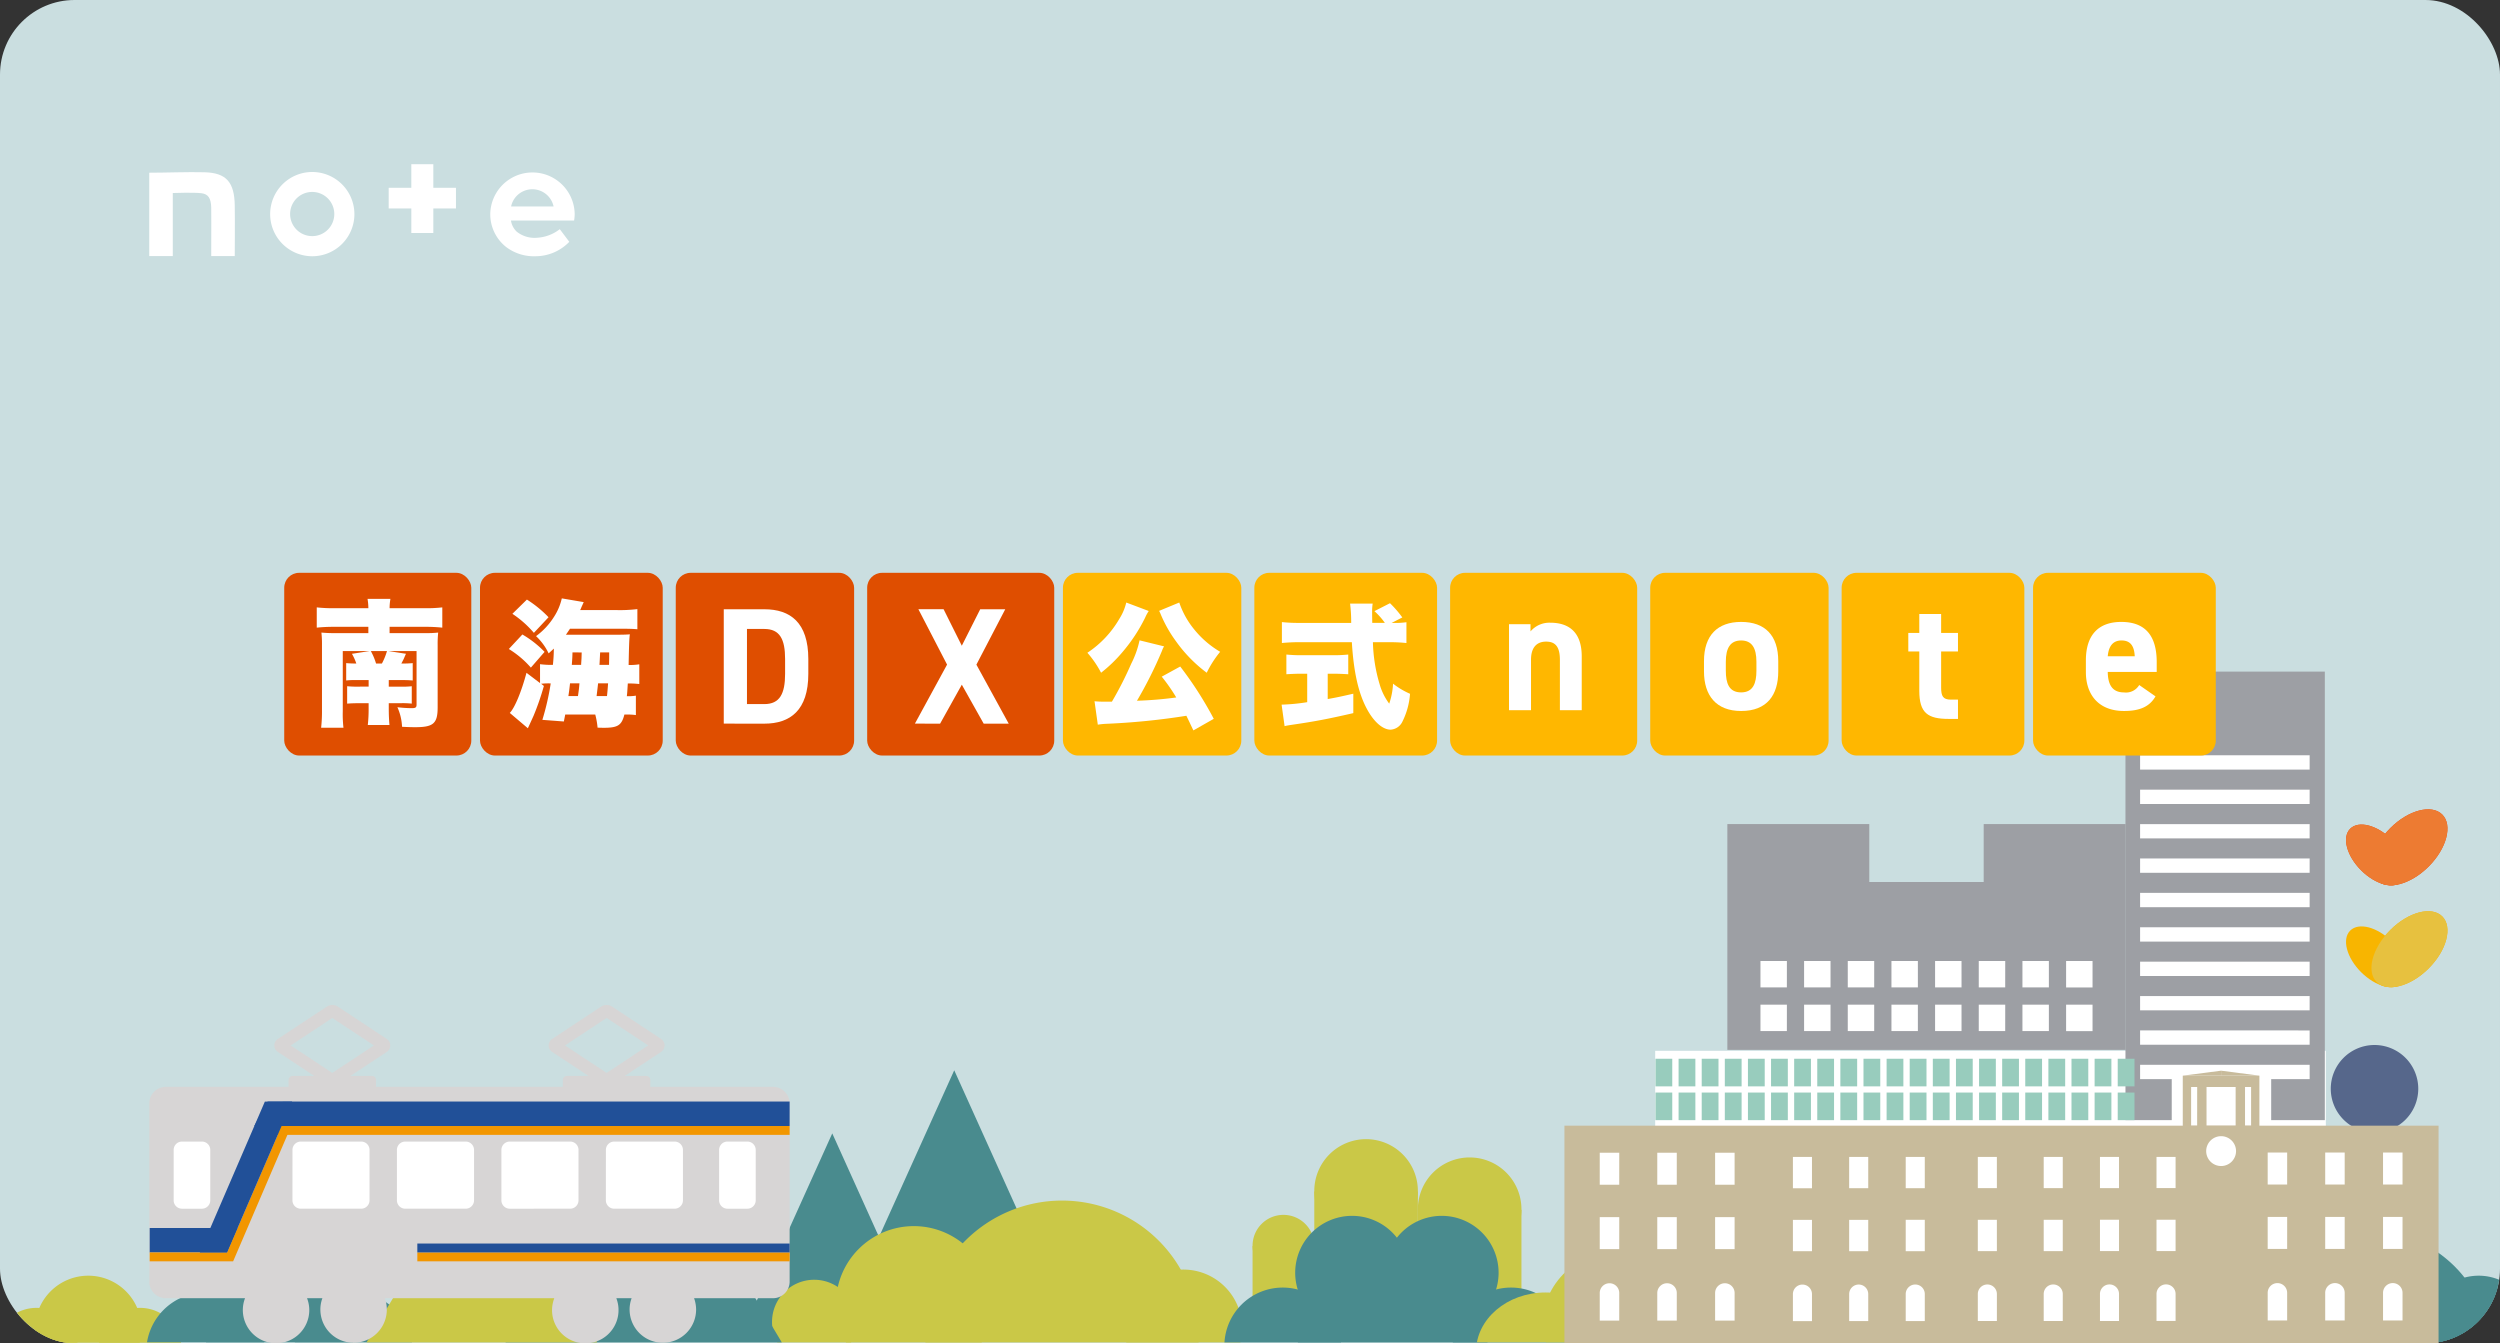 <svg xmlns="http://www.w3.org/2000/svg" xmlns:xlink="http://www.w3.org/1999/xlink" width="335" height="180" viewBox="0 0 335 180"><rect x="0" y="0" width="335" height="180" fill="#333333" stroke="none"/><defs><clipPath id="a"><rect width="335" height="180" rx="10" transform="translate(18 81)" fill="#cadee0"/></clipPath><clipPath id="b"><rect width="72.649" height="23.624" fill="none"/></clipPath><clipPath id="c"><rect width="57.726" height="17.479" fill="none"/></clipPath><clipPath id="d"><rect width="22.61" height="12.782" fill="#cac847"/></clipPath><clipPath id="e"><rect width="36.83" height="18.248" fill="none"/></clipPath><clipPath id="f"><rect width="72.649" height="19.466" fill="none"/></clipPath><clipPath id="g"><rect width="22.61" height="12.782" fill="none"/></clipPath><clipPath id="h"><rect width="43.074" height="18.248" fill="#cac847"/></clipPath><clipPath id="j"><rect width="85.811" height="45.329" fill="none"/></clipPath></defs><g transform="translate(-18 -81)"><rect width="335" height="180" rx="10" transform="translate(18 81)" fill="#cadee0"/><g clip-path="url(#a)"><g transform="translate(16 224.417)"><path d="M245.1,328.033a6.94,6.94,0,1,1-6.94-6.94,6.941,6.941,0,0,1,6.94,6.94" transform="translate(-53.105 -311.862)" fill="#cac847"/><rect width="13.88" height="18.621" transform="translate(178.114 16.243)" fill="#cac847"/><path d="M262.424,331.091a6.94,6.94,0,1,1-6.939-6.94,6.938,6.938,0,0,1,6.939,6.94" transform="translate(-56.55 -312.47)" fill="#cac847"/><rect width="13.879" height="16.172" transform="translate(191.995 18.692)" fill="#cac847"/><path d="M229.168,337.891a4.136,4.136,0,1,1-4.136-4.136,4.136,4.136,0,0,1,4.136,4.136" transform="translate(-51.052 -314.38)" fill="#cac847"/><rect width="8.272" height="12.571" transform="translate(169.844 23.555)" fill="#cac847"/><path d="M157.861,341.753l14.524-32.181,14.525,32.181Z" transform="translate(-42.518 -309.571)" fill="#498b8e"/><path d="M140.328,347.219l12.227-27.092,12.227,27.092Z" transform="translate(-39.032 -311.67)" fill="#498b8e"/><path d="M62.768,349.609,53.511,329.1l-9.255,20.508Z" transform="translate(-15.928 -313.455)" fill="#cac847"/><g transform="translate(104.425 12.837)"><g transform="translate(0 0)" clip-path="url(#b)"><path d="M172.089,346.079a10.442,10.442,0,1,1-10.442-10.442,10.442,10.442,0,0,1,10.442,10.442" transform="translate(-141.619 -327.591)" fill="#cac847"/><path d="M151.82,350.259a5.649,5.649,0,1,1-5.649-5.65,5.65,5.65,0,0,1,5.649,5.65" transform="translate(-139.495 -329.375)" fill="#cac847"/><path d="M215.243,350.777a7.875,7.875,0,1,1-7.875-7.873,7.875,7.875,0,0,1,7.875,7.873" transform="translate(-151.221 -329.036)" fill="#cac847"/><path d="M202.795,349.681a18.317,18.317,0,1,1-18.316-18.316,18.316,18.316,0,0,1,18.316,18.316" transform="translate(-144.593 -326.742)" fill="#cac847"/></g></g><g transform="translate(160.535 18.982)"><g transform="translate(0 0)" clip-path="url(#c)"><path d="M258.263,341.54a7.622,7.622,0,1,1-7.622-7.621,7.622,7.622,0,0,1,7.622,7.621" transform="translate(-215.986 -333.394)" fill="#498b8e"/><path d="M243.27,341.54a7.622,7.622,0,1,1-7.622-7.621,7.622,7.622,0,0,1,7.622,7.621" transform="translate(-213.005 -333.394)" fill="#498b8e"/><path d="M270.006,353.733a7.82,7.82,0,1,1-7.82-7.819,7.819,7.819,0,0,1,7.82,7.819" transform="translate(-218.243 -335.779)" fill="#498b8e"/><path d="M216.181,353.733A7.82,7.82,0,1,0,224,345.914a7.82,7.82,0,0,0-7.821,7.819" transform="translate(-210.65 -335.779)" fill="#498b8e"/><rect width="25.407" height="10.023" transform="translate(15.382 11.689)" fill="#498b8e"/></g></g><g transform="translate(4 23.729)"><g transform="translate(0 0)" clip-path="url(#d)"><path d="M26.53,351.064a7.136,7.136,0,1,1-7.137-7.136,7.136,7.136,0,0,1,7.137,7.136" transform="translate(-9.565 -340.132)" fill="#cac847"/><path d="M34.013,354.88a5.568,5.568,0,1,1-5.568-5.569,5.567,5.567,0,0,1,5.568,5.569" transform="translate(-11.677 -341.203)" fill="#cac847"/><path d="M5.552,354.88a5.568,5.568,0,1,0,5.567-5.569,5.566,5.566,0,0,0-5.567,5.569" transform="translate(-8.232 -341.203)" fill="#cac847"/></g></g><g transform="translate(20.868 18.2)"><g transform="translate(0 0)" clip-path="url(#e)"><path d="M65.8,349.24a10.187,10.187,0,1,1-10.187-10.187A10.187,10.187,0,0,1,65.8,349.24" transform="translate(-37.029 -333.633)" fill="#498b8e"/><path d="M76.481,354.686a7.948,7.948,0,1,1-7.948-7.948,7.948,7.948,0,0,1,7.948,7.948" transform="translate(-40.043 -335.161)" fill="#498b8e"/><path d="M35.854,354.686a7.948,7.948,0,1,0,7.948-7.948,7.948,7.948,0,0,0-7.948,7.948" transform="translate(-35.126 -335.161)" fill="#498b8e"/></g></g><path d="M95.943,348.461,110.1,324.8c2.4-4,6.316-4,8.712,0l14.158,23.666Z" transform="translate(-26.206 -312.001)" fill="#498b8e"/><path d="M72.7,349.555,84.518,329.8c2-3.343,5.273-3.343,7.273,0l11.818,19.756Z" transform="translate(-21.584 -313.095)" fill="#cac847"/><g transform="translate(276.921 16.994)"><g transform="translate(0 0)" clip-path="url(#f)"><path d="M401.4,344.242c0,4.753-4.675,8.6-10.442,8.6s-10.441-3.852-10.441-8.6,4.676-8.6,10.441-8.6,10.442,3.851,10.442,8.6" transform="translate(-370.929 -329.007)" fill="#498b8e"/><path d="M381.13,349.264c0,2.571-2.529,4.655-5.65,4.655s-5.648-2.084-5.648-4.655,2.529-4.655,5.648-4.655,5.65,2.085,5.65,4.655" transform="translate(-368.805 -332.056)" fill="#498b8e"/><path d="M444.553,349.391c0,3.584-3.526,6.489-7.875,6.489s-7.875-2.905-7.875-6.489,3.525-6.487,7.875-6.487,7.875,2.9,7.875,6.487" transform="translate(-380.531 -331.477)" fill="#498b8e"/><path d="M432.1,346.458c0,8.336-8.2,15.093-18.315,15.093s-18.318-6.757-18.318-15.093,8.2-15.093,18.318-15.093,18.315,6.756,18.315,15.093" transform="translate(-373.903 -327.555)" fill="#498b8e"/></g></g><g transform="translate(324.315 23.729)"><g transform="translate(0 0)" clip-path="url(#g)"><path d="M431.34,351.064a7.136,7.136,0,1,1-7.137-7.136,7.136,7.136,0,0,1,7.137,7.136" transform="translate(-414.376 -340.132)" fill="#498b8e"/><path d="M438.823,354.88a5.568,5.568,0,1,1-5.567-5.569,5.566,5.566,0,0,1,5.567,5.569" transform="translate(-416.488 -341.203)" fill="#498b8e"/><path d="M410.362,354.88a5.568,5.568,0,1,0,5.567-5.569,5.566,5.566,0,0,0-5.567,5.569" transform="translate(-413.043 -341.203)" fill="#498b8e"/></g></g><g transform="translate(237.027 18.2)"><g transform="translate(0 0)" clip-path="url(#h)"><path d="M474.064,349.24c0,5.626-5.334,10.187-11.915,10.187s-11.914-4.561-11.914-10.187,5.334-10.187,11.914-10.187,11.915,4.561,11.915,10.187" transform="translate(-440.415 -333.633)" fill="#cac847"/><path d="M483.987,354.686c0,4.39-4.162,7.948-9.3,7.948s-9.3-3.559-9.3-7.948,4.162-7.948,9.3-7.948,9.3,3.558,9.3,7.948" transform="translate(-441.371 -335.161)" fill="#cac847"/><path d="M440.663,354.686c0,4.39,4.161,7.948,9.3,7.948s9.295-3.559,9.295-7.948-4.162-7.948-9.295-7.948-9.3,3.558-9.3,7.948" transform="translate(-439.812 -335.161)" fill="#cac847"/></g></g><g transform="translate(198.934 18.2)"><g transform="translate(0 0)" clip-path="url(#h)"><path d="M474.064,349.24c0,5.626-5.334,10.187-11.915,10.187s-11.914-4.561-11.914-10.187,5.334-10.187,11.914-10.187,11.915,4.561,11.915,10.187" transform="translate(-440.415 -333.633)" fill="#cac847"/><path d="M483.987,354.686c0,4.39-4.162,7.948-9.3,7.948s-9.3-3.559-9.3-7.948,4.162-7.948,9.3-7.948,9.3,3.558,9.3,7.948" transform="translate(-441.371 -335.161)" fill="#cac847"/><path d="M440.663,354.686c0,4.39,4.161,7.948,9.3,7.948s9.295-3.559,9.295-7.948-4.162-7.948-9.295-7.948-9.3,3.558-9.3,7.948" transform="translate(-439.812 -335.161)" fill="#cac847"/></g></g></g></g><g transform="translate(227.633 170.999)"><rect width="112.839" height="26.352" transform="translate(2.703 62.973)" fill="#fff"/><rect width="89.866" height="26.352" transform="translate(12.163 50.811)" fill="#fff"/><rect width="50.676" height="12.162" transform="translate(22.298 37.973)" fill="#fff"/><rect width="23.649" height="54.73" transform="translate(76.352 6.216)" fill="#fff"/><path d="M407.019,415.668v60.1h6.2v-5.493h-4.24v-1.92H431.7v1.92h-5.155v5.493h7.187v-60.1Zm24.679,50h-22.72v-1.921H431.7Zm0-4.611h-22.72v-1.918H431.7Zm0-4.607h-22.72v-1.919H431.7Zm0-4.61h-22.72v-1.918H431.7Zm0-4.609h-22.72v-1.919H431.7Zm0-4.609h-22.72v-1.919H431.7Zm0-4.609h-22.72V436.1H431.7Zm0-4.608h-22.72v-1.919H431.7Zm0-4.607h-22.72v-1.921H431.7Z" transform="translate(-331.839 -415.668)" fill="#9d9fa4"/><path d="M362.413,445.9v7.763H347.084V445.9h-19.02v30.26h53.369V445.9Zm-26.374,27.741H332.5V470.1h3.543Zm0-5.851H332.5v-3.542h3.543Zm5.851,5.851h-3.543V470.1h3.543Zm0-5.851h-3.543v-3.542h3.543Zm5.851,5.851H344.2V470.1h3.542Zm0-5.851H344.2v-3.542h3.542Zm5.853,5.851h-3.541V470.1h3.541Zm0-5.851h-3.541v-3.542h3.541Zm5.851,5.851H355.9V470.1h3.543Zm0-5.851H355.9v-3.542h3.543Zm5.851,5.851h-3.543V470.1H365.3Zm0-5.851h-3.543v-3.542H365.3Zm5.852,5.851h-3.543V470.1h3.543Zm0-5.851h-3.543v-3.542h3.543ZM377,473.644h-3.543V470.1H377Zm0-5.851h-3.543v-3.542H377Z" transform="translate(-306.232 -425.474)" fill="#9d9fa4"/><path d="M453.594,501.438a5.862,5.862,0,1,1,5.862-5.862,5.859,5.859,0,0,1-5.862,5.862" transform="translate(-345.042 -439.683)" fill="#56678b"/><path d="M418.382,503.291H428.65v-7.5H418.382Zm1.926-.8H419.5V497.31h.813Zm5.158,0h-3.9V497.31h3.9Zm2.072,0h-.814V497.31h.814Z" transform="translate(-335.524 -441.654)" fill="#c8bb9b"/><path d="M418.382,495.473l5.135-.666v.666Z" transform="translate(-335.524 -441.334)" fill="#c8bb9b"/><path d="M431.115,495.473l-5.134-.666v.666Z" transform="translate(-337.988 -441.334)" fill="#c8bb9b"/><rect width="2.249" height="3.699" transform="translate(12.201 56.403)" fill="#98ccbd"/><rect width="2.249" height="3.701" transform="translate(12.201 51.873)" fill="#98ccbd"/><rect width="2.25" height="3.699" transform="translate(15.297 56.403)" fill="#98ccbd"/><rect width="2.25" height="3.701" transform="translate(15.297 51.873)" fill="#98ccbd"/><rect width="2.249" height="3.699" transform="translate(18.396 56.403)" fill="#98ccbd"/><rect width="2.249" height="3.701" transform="translate(18.396 51.873)" fill="#98ccbd"/><rect width="2.25" height="3.699" transform="translate(21.492 56.403)" fill="#98ccbd"/><rect width="2.25" height="3.701" transform="translate(21.492 51.873)" fill="#98ccbd"/><rect width="2.249" height="3.699" transform="translate(24.59 56.403)" fill="#98ccbd"/><rect width="2.249" height="3.701" transform="translate(24.59 51.873)" fill="#98ccbd"/><rect width="2.249" height="3.699" transform="translate(27.687 56.403)" fill="#98ccbd"/><rect width="2.249" height="3.701" transform="translate(27.687 51.873)" fill="#98ccbd"/><rect width="2.247" height="3.699" transform="translate(30.785 56.403)" fill="#98ccbd"/><rect width="2.247" height="3.701" transform="translate(30.785 51.873)" fill="#98ccbd"/><rect width="2.249" height="3.699" transform="translate(33.88 56.403)" fill="#98ccbd"/><rect width="2.249" height="3.701" transform="translate(33.88 51.873)" fill="#98ccbd"/><rect width="2.252" height="3.699" transform="translate(36.975 56.403)" fill="#98ccbd"/><rect width="2.252" height="3.701" transform="translate(36.975 51.873)" fill="#98ccbd"/><rect width="2.248" height="3.699" transform="translate(40.075 56.403)" fill="#98ccbd"/><rect width="2.248" height="3.701" transform="translate(40.075 51.873)" fill="#98ccbd"/><rect width="2.247" height="3.699" transform="translate(43.172 56.403)" fill="#98ccbd"/><rect width="2.247" height="3.701" transform="translate(43.172 51.873)" fill="#98ccbd"/><rect width="2.25" height="3.699" transform="translate(46.267 56.403)" fill="#98ccbd"/><rect width="2.25" height="3.701" transform="translate(46.267 51.873)" fill="#98ccbd"/><rect width="2.249" height="3.699" transform="translate(49.365 56.403)" fill="#98ccbd"/><rect width="2.249" height="3.701" transform="translate(49.365 51.873)" fill="#98ccbd"/><rect width="2.247" height="3.699" transform="translate(52.465 56.403)" fill="#98ccbd"/><rect width="2.247" height="3.701" transform="translate(52.465 51.873)" fill="#98ccbd"/><rect width="2.248" height="3.699" transform="translate(55.561 56.403)" fill="#98ccbd"/><rect width="2.248" height="3.701" transform="translate(55.561 51.873)" fill="#98ccbd"/><rect width="2.248" height="3.699" transform="translate(58.658 56.403)" fill="#98ccbd"/><rect width="2.248" height="3.701" transform="translate(58.658 51.873)" fill="#98ccbd"/><rect width="2.251" height="3.699" transform="translate(61.751 56.403)" fill="#98ccbd"/><rect width="2.251" height="3.701" transform="translate(61.751 51.873)" fill="#98ccbd"/><rect width="2.251" height="3.699" transform="translate(64.851 56.403)" fill="#98ccbd"/><rect width="2.251" height="3.701" transform="translate(64.851 51.873)" fill="#98ccbd"/><rect width="2.249" height="3.699" transform="translate(67.948 56.403)" fill="#98ccbd"/><rect width="2.249" height="3.701" transform="translate(67.948 51.873)" fill="#98ccbd"/><rect width="2.249" height="3.699" transform="translate(71.045 56.403)" fill="#98ccbd"/><rect width="2.249" height="3.701" transform="translate(71.045 51.873)" fill="#98ccbd"/><rect width="2.249" height="3.699" transform="translate(74.141 56.403)" fill="#98ccbd"/><rect width="2.249" height="3.701" transform="translate(74.141 51.873)" fill="#98ccbd"/><path d="M458.323,445.494c-2.428,2.43-3.247,5.548-1.825,6.969s4.541.6,6.968-1.825,3.246-5.548,1.824-6.966-4.539-.607-6.967,1.822" transform="translate(-347.659 -424.523)" fill="#e94709"/><path d="M456.891,448.01c1.941,1.942,2.6,4.437,1.459,5.572s-3.63.484-5.572-1.46-2.6-4.435-1.458-5.571,3.629-.483,5.571,1.459" transform="translate(-346.025 -425.503)" fill="#e94709"/><path d="M458.323,445.494c-2.428,2.43-3.247,5.548-1.825,6.969s4.541.6,6.968-1.825,3.246-5.548,1.824-6.966-4.539-.607-6.967,1.822" transform="translate(-347.659 -424.523)" fill="#ed7b32"/><path d="M456.891,448.01c1.941,1.942,2.6,4.437,1.459,5.572s-3.63.484-5.572-1.46-2.6-4.435-1.458-5.571,3.629-.483,5.571,1.459" transform="translate(-346.025 -425.503)" fill="#ed7b32"/><path d="M458.323,465.7c-2.428,2.429-3.247,5.547-1.825,6.968s4.541.6,6.968-1.826,3.246-5.547,1.824-6.967-4.539-.6-6.967,1.824" transform="translate(-347.659 -431.075)" fill="#f8b500"/><path d="M456.891,468.211c1.941,1.943,2.6,4.437,1.459,5.573s-3.63.48-5.572-1.459-2.6-4.438-1.458-5.573,3.629-.481,5.571,1.459" transform="translate(-346.025 -432.055)" fill="#f8b500"/><path d="M458.323,465.7c-2.428,2.429-3.247,5.547-1.825,6.968s4.541.6,6.968-1.826,3.246-5.547,1.824-6.967-4.539-.6-6.967,1.824" transform="translate(-347.659 -431.075)" fill="#e7c13f"/><path d="M295.753,505.713v29.158H412.887V505.713Zm7.345,26.121h-2.613v-3.7a1.306,1.306,0,0,1,2.613,0Zm0-9.579h-2.613v-4.289H303.1Zm0-8.633h-2.613v-4.287H303.1Zm7.711,18.212h-2.614v-3.7a1.307,1.307,0,0,1,2.614,0Zm0-9.579h-2.614v-4.289h2.614Zm0-8.633h-2.614v-4.287h2.614Zm7.749,18.212h-2.613v-3.7a1.306,1.306,0,0,1,2.613,0Zm0-9.579h-2.613v-4.289h2.613Zm0-8.633h-2.613v-4.287h2.613ZM328.925,531.9H326.37v-3.618a1.277,1.277,0,0,1,2.555,0Zm0-9.364h-2.555v-4.2h2.555Zm0-8.44h-2.555V509.9h2.555Zm7.539,17.8h-2.555v-3.618a1.277,1.277,0,0,1,2.555,0Zm0-9.364h-2.557v-4.2h2.557Zm0-8.44h-2.557V509.9h2.557Zm7.578,17.8h-2.556v-3.618a1.278,1.278,0,0,1,2.556,0Zm0-9.364h-2.556v-4.2h2.556Zm0-8.44h-2.556V509.9h2.556Zm9.661,17.8h-2.556v-3.618a1.278,1.278,0,0,1,2.556,0Zm0-9.364h-2.556v-4.2H353.7Zm0-8.44h-2.556V509.9H353.7Zm8.827,17.8h-2.554v-3.618a1.277,1.277,0,0,1,2.554,0Zm0-9.364h-2.554v-4.2h2.554Zm0-8.44h-2.554V509.9h2.554Zm7.539,17.8h-2.554v-3.618a1.277,1.277,0,0,1,2.554,0Zm0-9.364h-2.554v-4.2h2.554Zm0-8.44h-2.554V509.9h2.554Zm7.58,17.8h-2.557v-3.618a1.278,1.278,0,0,1,2.557,0Zm0-9.364h-2.557v-4.2h2.557Zm0-8.44h-2.557V509.9h2.557Zm6.1-2.952a2,2,0,1,1,2-2,2,2,0,0,1-2,2m8.849,20.692h-2.608v-3.7a1.3,1.3,0,1,1,2.608,0Zm0-9.579h-2.609v-4.289H392.6Zm0-8.633h-2.609v-4.287H392.6Zm7.71,18.212h-2.612v-3.7a1.306,1.306,0,0,1,2.612,0Zm0-9.579h-2.612v-4.289h2.612Zm0-8.633h-2.612v-4.287h2.612Zm7.751,18.212h-2.613v-3.7a1.306,1.306,0,0,1,2.613,0Zm0-9.579h-2.614v-4.289h2.614Zm0-8.633h-2.614v-4.287h2.614Z" transform="translate(-295.753 -444.871)" fill="#c8bb9b"/></g><g transform="translate(38 215.671)"><g transform="translate(0 0)" clip-path="url(#j)"><rect width="82.087" height="20.522" transform="translate(1.866 12.68)" fill="#fff"/><path d="M83.582,10.03H2.232A2.234,2.234,0,0,0,0,12.262V36.123a2.231,2.231,0,0,0,2.232,2.23h10.6a4.452,4.452,0,1,0,8.612,1.556,4.425,4.425,0,0,0-.3-1.556H23.2A4.339,4.339,0,0,0,22.93,39.9a4.452,4.452,0,1,0,8.637-1.547H54.274a4.571,4.571,0,0,0-.3,1.617,4.455,4.455,0,1,0,8.615-1.617h2.048a4.39,4.39,0,0,0-.271,1.547,4.456,4.456,0,0,0,8.912-.068,4.55,4.55,0,0,0-.271-1.48H83.582a2.23,2.23,0,0,0,2.23-2.23V12.262a2.232,2.232,0,0,0-2.23-2.232M61.191,18.48A1.118,1.118,0,0,1,62.3,17.362h8.1a1.116,1.116,0,0,1,1.115,1.118v6.759A1.117,1.117,0,0,1,70.4,26.356H62.3a1.12,1.12,0,0,1-1.114-1.118Zm-42,0a1.114,1.114,0,0,1,1.111-1.118h8.1a1.116,1.116,0,0,1,1.115,1.118v6.759A1.117,1.117,0,0,1,28.4,26.356h-8.1a1.115,1.115,0,0,1-1.111-1.118ZM8.175,25.239a1.118,1.118,0,0,1-1.116,1.118H4.384a1.114,1.114,0,0,1-1.113-1.118V18.48a1.113,1.113,0,0,1,1.113-1.118H7.059A1.117,1.117,0,0,1,8.175,18.48Zm73.091,0a1.118,1.118,0,0,1-1.114,1.118H77.474a1.115,1.115,0,0,1-1.112-1.118V18.48a1.114,1.114,0,0,1,1.112-1.118h2.678a1.116,1.116,0,0,1,1.114,1.118Zm-37.744,0A1.121,1.121,0,0,1,42.4,26.356h-8.1a1.116,1.116,0,0,1-1.112-1.118V18.48a1.115,1.115,0,0,1,1.112-1.118h8.1a1.12,1.12,0,0,1,1.121,1.118Zm4.785,1.118a1.12,1.12,0,0,1-1.119-1.118V18.48a1.118,1.118,0,0,1,1.119-1.118h8.1A1.117,1.117,0,0,1,57.52,18.48v6.759A1.118,1.118,0,0,1,56.4,26.356Z" transform="translate(0 0.938)" fill="#d7d5d5"/><path d="M30.374,4.534,23.837.215a1.376,1.376,0,0,0-1.478,0L15.819,4.534a1.037,1.037,0,0,0,0,1.766L20.662,9.5H17.792a.559.559,0,0,0-.557.556v2.65a.559.559,0,0,0,.557.558H28.4a.555.555,0,0,0,.562-.558V10.06A.555.555,0,0,0,28.4,9.5H25.529L30.374,6.3a1.04,1.04,0,0,0,0-1.766M23.094,9.1,17.52,5.423l5.575-3.685,5.579,3.68Z" transform="translate(1.433 0)" fill="#d7d5d5"/><path d="M63.988,4.534,57.446.215A1.337,1.337,0,0,0,56.708,0a1.353,1.353,0,0,0-.74.215L49.432,4.534a1.038,1.038,0,0,0,0,1.766L54.279,9.5H51.408a.56.56,0,0,0-.565.556v2.65a.56.56,0,0,0,.565.558h10.6a.559.559,0,0,0,.56-.558V10.06a.559.559,0,0,0-.56-.556H59.14L63.988,6.3a1.04,1.04,0,0,0,0-1.766M56.708,9.1l-5.577-3.68,5.577-3.685,5.576,3.68Z" transform="translate(4.577 0)" fill="#d7d5d5"/><path d="M10.42,30.6H.054V27.325H11.831Z" transform="translate(0.005 2.555)" fill="#215098"/><path d="M84.607,15.105H12.873l1.785-3.273h69.95Z" transform="translate(1.204 1.106)" fill="#215098"/><path d="M84.607,16.017H12.873l1.785-1.192h69.95Z" transform="translate(1.204 1.386)" fill="#f29600"/><rect width="49.889" height="1.196" transform="translate(35.922 33.152)" fill="#f29600"/><rect width="49.889" height="1.193" transform="translate(35.922 31.959)" fill="#215098"/><rect width="11.163" height="1.193" transform="translate(0.059 33.156)" fill="#f29600"/><path d="M17.927,15.3,10.348,32.962l-.815-1.2,7.3-16.941Z" transform="translate(0.892 1.386)" fill="#f29600"/><path d="M18.565,11.832,9.846,32.049l-3.651,0,8.718-20.214Z" transform="translate(0.579 1.106)" fill="#215098"/></g></g><g transform="translate(56.087 157.758)"><g transform="translate(234.343 0)"><rect width="24.484" height="24.484" rx="2" transform="translate(0 0)" fill="#ffb700"/><path d="M405.3,18.172c-.806,1.405-2.143,1.958-4.216,1.958-3.456,0-5.114-2.234-5.114-5.207V13.357c0-3.479,1.75-5.16,4.746-5.16,3.248,0,4.746,1.889,4.746,5.391V14.9H398.9c.023,1.59.53,2.741,2.165,2.741a2.056,2.056,0,0,0,2.051-.99ZM398.9,12.8h3.617c-.07-1.5-.669-2.119-1.774-2.119-1.175,0-1.727.806-1.843,2.119" transform="translate(-388.892 -1.617)" fill="#fff"/></g><g transform="translate(208.693 0)"><rect width="24.484" height="24.484" rx="2" transform="translate(0 0)" fill="#ffb700"/><path d="M366.271,5.278h1.474V2.744h2.926V5.278h2.257V7.766h-2.257v4.815c0,1.152.23,1.636,1.314,1.636h.944V16.8h-1.244c-2.788,0-3.939-.783-3.939-3.756V7.766h-1.474Z" transform="translate(-357.339 2.776)" fill="#fff"/></g><g transform="translate(183.043 0)"><rect width="23.901" height="24.484" rx="2" transform="translate(0 0)" fill="#ffb700"/><path d="M339.5,14.832c0,3.156-1.5,5.3-4.976,5.3-3.34,0-4.976-2.073-4.976-5.3V13.45c0-3.456,1.82-5.253,4.976-5.253,3.2,0,4.976,1.8,4.976,5.253Zm-2.926-.092v-1.2c0-1.843-.6-2.857-2.05-2.857s-2.05,1.014-2.05,2.857v1.2c0,1.659.414,2.9,2.05,2.9,1.613,0,2.05-1.244,2.05-2.9" transform="translate(-322.344 -1.617)" fill="#fff"/><path d="M334.528,20.631a5.261,5.261,0,0,1-4.113-1.606,6.081,6.081,0,0,1-1.363-4.193V13.45A5.93,5.93,0,0,1,330.5,9.18a6.243,6.243,0,0,1,8.082,0A5.956,5.956,0,0,1,340,13.45v1.382a6.159,6.159,0,0,1-1.306,4.161A5.251,5.251,0,0,1,334.528,20.631Zm0-11.934c-2.928,0-4.476,1.643-4.476,4.753v1.382c0,2.189.777,4.8,4.476,4.8s4.476-2.61,4.476-4.8V13.45C339,10.3,337.5,8.7,334.528,8.7Zm0,9.445a2.23,2.23,0,0,1-2.068-1.074,4.5,4.5,0,0,1-.482-2.329v-1.2a4.2,4.2,0,0,1,.568-2.4,2.534,2.534,0,0,1,3.964,0,4.2,4.2,0,0,1,.568,2.4v1.2a4.52,4.52,0,0,1-.492,2.331A2.23,2.23,0,0,1,334.528,18.142Zm0-6.957c-.766,0-1.55.28-1.55,2.357v1.2c0,1.994.62,2.4,1.55,2.4.805,0,1.55-.291,1.55-2.4v-1.2C336.078,11.465,335.295,11.185,334.528,11.185Z" transform="translate(-322.344 -1.617)" fill="rgba(0,0,0,0)"/></g><g transform="translate(156.229 0)"><rect width="25.067" height="24.484" rx="2" transform="translate(0 0)" fill="#ffb700"/><path d="M293.966,8.4h2.88v.968A3.316,3.316,0,0,1,299.495,8.2c2.327,0,4.216,1.105,4.216,4.515v7.211h-2.926v-6.75c0-1.8-.645-2.442-1.843-2.442-1.359,0-2.027.9-2.027,2.419v6.774h-2.949Z" transform="translate(-286.075 -1.515)" fill="#fff"/></g><g transform="translate(129.996 0)"><rect width="24.484" height="24.484" rx="2" transform="translate(0 0)" fill="#ffb700"/><path d="M240.12,9.447c-.66,0-1.449.037-2.017.073V6.879a19.582,19.582,0,0,0,2.091.092h4.146a19.067,19.067,0,0,0,2.055-.092V9.521c-.569-.037-1.358-.073-2.036-.073h-.716v3.394c1.156-.2,1.835-.349,3.43-.716V14.73c-3.43.789-5.191,1.119-7.943,1.522-.6.092-.9.129-1.266.221l-.4-2.88a25.619,25.619,0,0,0,3.43-.331V9.447Zm12.292-6.806a10.4,10.4,0,0,0,1.779-.092V5.338a20.142,20.142,0,0,0-2.385-.11H249.7a21.359,21.359,0,0,0,.9,5.632,8.039,8.039,0,0,0,1.284,2.6,9.731,9.731,0,0,0,.514-2.678,10.365,10.365,0,0,0,2.275,1.357,9.965,9.965,0,0,1-1.045,3.779,1.87,1.87,0,0,1-1.56,1.027c-1.064,0-2.274-1.064-3.21-2.843-1.1-2.073-1.743-4.9-1.981-8.879h-6.989c-.863,0-1.578.037-2.385.11V2.531a20.8,20.8,0,0,0,2.385.11h6.9a20.211,20.211,0,0,0-.147-2.586h3.026a6.691,6.691,0,0,0-.073,1.082c0,.165,0,.55.018,1.5h1.688A9.28,9.28,0,0,0,249.9,1.064L251.989,0a14.9,14.9,0,0,1,1.651,1.907l-1.431.734Z" transform="translate(-233.812 4.071)" fill="#fff"/><path d="M252.062,17.45c-1.263,0-2.628-1.163-3.653-3.111a13.24,13.24,0,0,1-.837-1.961v2.75l-.388.089c-3.348.77-5.139,1.113-7.983,1.53l-.276.042a9.424,9.424,0,0,0-.941.169l-.539.135-.56-4h.575a22.8,22.8,0,0,0,2.93-.265V9.947h-.271c-.541,0-1.283.027-1.985.072l-.532.034V6.312l.562.071a19.262,19.262,0,0,0,2.028.088h4.146a18.8,18.8,0,0,0,1.992-.088l.119-.015q-.026-.315-.049-.64h-6.521c-.807,0-1.507.032-2.34.108l-.545.05V1.969l.558.066a20.424,20.424,0,0,0,2.326.107h6.38a15.134,15.134,0,0,0-.124-2.015l-.082-.571h4.188l-.091.578c-.013.085-.025.17-.034.257l1.973-1,.257.267a15.372,15.372,0,0,1,1.688,1.95l.314.41.339-.059V5.907l-.564-.073a19.708,19.708,0,0,0-2.321-.106H250.23a19.617,19.617,0,0,0,.839,4.974,10.207,10.207,0,0,0,.627,1.553c.075-.4.139-.9.2-1.517l.088-.9.716.555a9.868,9.868,0,0,0,2.173,1.3l.342.153-.051.371a10.368,10.368,0,0,1-1.109,3.964l0,.008A2.351,2.351,0,0,1,252.062,17.45ZM239.882,4.728h7.46l.028.47c.232,3.883.843,6.64,1.923,8.674.824,1.567,1.911,2.578,2.769,2.578a1.418,1.418,0,0,0,1.131-.784,8.806,8.806,0,0,0,.927-3.225,10.709,10.709,0,0,1-1.325-.748,7.755,7.755,0,0,1-.452,1.961l-.329.807-.531-.691a8.459,8.459,0,0,1-1.363-2.754,21.855,21.855,0,0,1-.923-5.757l-.033-.531h2.642c.729,0,1.368.02,1.885.059V3.111c-.344.024-.748.03-1.279.03h-3.3l-.009-.49c-.018-.958-.018-1.347-.018-1.513q0-.077,0-.151L249.038.94l.05-.025c0-.127.007-.246.014-.36h-1.908c.023.319.041.826.085,2.068l.018.518h-7.416c-.727,0-1.349-.02-1.885-.06V4.8C238.636,4.748,239.225,4.728,239.882,4.728Zm-1.849,9.35.252,1.8c.144-.024.3-.048.492-.076l.277-.042c2.7-.4,4.446-.725,7.519-1.426V12.753c-1.2.272-1.846.407-2.844.581l-.586.1V8.947h1.216c.539,0,1.109.022,1.536.044V7.425c-.443.029-.993.045-1.555.045h-4.146c-.579,0-1.142-.017-1.591-.045V8.991c.425-.022.989-.044,1.517-.044h1.271V13.7l-.429.061C239.7,13.938,238.762,14.041,238.033,14.078Zm6.109-4.131v2.3c.827-.154,1.517-.306,2.818-.605l.357-.082q-.24-.849-.423-1.813v.311l-.532-.034c-.337-.022-1.208-.072-2-.072Zm6.605-8.755a11.008,11.008,0,0,1,.944,1.147l0,0,1.184-.607a11.75,11.75,0,0,0-.993-1.123Z" transform="translate(-233.812 4.071)" fill="rgba(0,0,0,0)"/></g><g transform="translate(104.346 0)"><rect width="23.901" height="24.484" rx="2" transform="translate(0 0)" fill="#ffb700"/><path d="M193.089,1.352a6.114,6.114,0,0,0-.495.917,22.005,22.005,0,0,1-2.991,4.55,19.2,19.2,0,0,1-2.9,2.807,13.425,13.425,0,0,0-1.835-2.679,13.59,13.59,0,0,0,4.275-4.531,7.161,7.161,0,0,0,.936-2.2Zm5.981,16c-.459-.972-.587-1.247-.936-1.962a92.874,92.874,0,0,1-10.842,1.082,9.874,9.874,0,0,0-1.027.11l-.44-3.137a12.677,12.677,0,0,0,1.339.055h.991a47.487,47.487,0,0,0,2.586-5.081,12.821,12.821,0,0,0,1.119-3.137l3.284.808a2.945,2.945,0,0,0-.275.587,55.169,55.169,0,0,1-3.357,6.7,51.132,51.132,0,0,0,5.265-.44,23.785,23.785,0,0,0-1.945-2.788l2.477-1.358a48.631,48.631,0,0,1,4.495,7.008ZM197.18.215a11.412,11.412,0,0,0,1.981,3.577,12.8,12.8,0,0,0,3.5,3.026,14.143,14.143,0,0,0-1.8,2.807,18.9,18.9,0,0,1-4.109-4.2,17.492,17.492,0,0,1-2.11-3.761,2.67,2.67,0,0,0-.165-.33Z" transform="translate(-181.592 3.765)" fill="#fff"/></g><g transform="translate(78.114 0)"><rect width="25.067" height="24.484" rx="2" transform="translate(0 0)" fill="#df4e00"/><path d="M141.115,17.1l4.31-7.908-3.843-7.42h3.377L147.4,6.663l2.466-4.887h3.355l-3.866,7.42,4.332,7.908h-3.354l-2.932-5.22-2.91,5.22Z" transform="translate(-134.719 3.107)" fill="#fff"/></g><g transform="translate(52.464 0)"><rect width="23.901" height="24.484" rx="2" transform="translate(0 0)" fill="#df4e00"/><path d="M104.126,17.1V1.775h5.442c3.466,0,5.888,1.778,5.888,6.665v2c0,4.865-2.422,6.664-5.888,6.664Zm8.219-6.664v-2c0-2.643-.71-4.021-2.777-4.021h-2.332V14.482h2.332c2.066,0,2.777-1.4,2.777-4.043" transform="translate(-97.693 3.108)" fill="#fff"/></g><g transform="translate(26.233 0)"><rect width="24.484" height="24.484" rx="2" transform="translate(0 0)" fill="#df4e00"/><path d="M52.126,5.139A13.614,13.614,0,0,1,55.1,7.469L53.264,9.578A12.838,12.838,0,0,0,50.31,7.084Zm3.541,6.549a9.384,9.384,0,0,0-1.027.055l.367.293a34.771,34.771,0,0,1-1.376,3.981c-.073.165-.33.734-.77,1.688L50.438,15.65c.66-.679,1.541-2.788,2.238-5.375l1.816,1.376V9.119a11.463,11.463,0,0,0,1.724.092c.092-.917.11-1.321.128-2.183-.275.256-.331.311-.7.642a7.775,7.775,0,0,0-1.688-2.311,9.365,9.365,0,0,0,2.385-2.55A7.629,7.629,0,0,0,57.409.3l2.935.5c-.147.349-.2.44-.312.7a2.9,2.9,0,0,1-.165.367h4.788a19.615,19.615,0,0,0,2.88-.128v2.7c-.569-.055-1.156-.073-2.513-.073H58.51c-.275.4-.33.5-.55.807h6.622c.918,0,1.56-.018,1.945-.055-.073.514-.11,1.266-.165,4.109a7.764,7.764,0,0,0,1.431-.092v2.642a11.845,11.845,0,0,0-1.358-.073h-.183c-.073,1.192-.073,1.192-.128,1.706a6.5,6.5,0,0,0,1.211-.074v2.6a9.27,9.27,0,0,0-1.3-.073h-.238c-.367,1.449-.88,1.779-2.77,1.779-.11,0-.128,0-.825-.018a10.306,10.306,0,0,0-.312-1.761H57.868l-.184.935-2.88-.22a34.682,34.682,0,0,0,1.119-4.879ZM52.732.461a15.379,15.379,0,0,1,2.9,2.366L53.667,4.919a13.767,13.767,0,0,0-2.88-2.55Zm6.842,12.933c.129-.9.129-.9.2-1.706H58.51c-.11.972-.11.972-.221,1.706ZM58.84,7.542c-.018.789-.036.935-.091,1.669H60c0-.165.018-.293.018-.366.037-.532.037-.532.055-1.3Zm4.623,5.852c.073-.7.073-.7.147-1.706H62.27c-.055.514-.055.514-.2,1.706Zm-.917-5.852c-.037.66-.055,1.229-.092,1.669h1.285c.018-1.009.018-1.009.018-1.669Z" transform="translate(-46.447 3.124)" fill="#fff"/></g><g transform="translate(0 0)"><rect width="25.067" height="24.484" rx="2" transform="translate(0 0)" fill="#df4e00"/><path d="M3.944,9.072A13.071,13.071,0,0,0,5.3,9.127a6.769,6.769,0,0,0-.587-1.3L7.1,7.457H3.486v8.09a15.943,15.943,0,0,0,.092,2.183H.587A19.8,19.8,0,0,0,.7,15.364V6.65A14.078,14.078,0,0,0,.624,4.981a18.631,18.631,0,0,0,1.89.073h4.4V4.211H2.348A21.717,21.717,0,0,0,0,4.32V1.605a19.029,19.029,0,0,0,2.348.11H6.916A7.883,7.883,0,0,0,6.806.468H9.87a7.489,7.489,0,0,0-.11,1.248h4.715a18.623,18.623,0,0,0,2.348-.11V4.32a21.48,21.48,0,0,0-2.348-.11H9.759v.843h4.788a13.548,13.548,0,0,0,1.724-.073A14.479,14.479,0,0,0,16.2,6.65V15c0,2.165-.569,2.66-3.009,2.66-.5,0-1.1-.018-1.761-.055a7.1,7.1,0,0,0-.624-2.623,16.009,16.009,0,0,0,1.908.128c.532,0,.66-.092.66-.477V7.457H9.594l2.366.367c-.092.183-.092.183-.312.7-.092.183-.165.33-.312.605a14.523,14.523,0,0,0,1.523-.055V11.4c-.514-.037-.789-.055-1.578-.055H9.649v.881h1.614a10.109,10.109,0,0,0,1.468-.055V14.5a11.566,11.566,0,0,0-1.523-.055H9.649v.642c0,.972.037,1.614.092,2.275h-2.9a19.381,19.381,0,0,0,.11-2.275v-.642H5.742c-.788,0-1.082.018-1.669.055v-2.33a14.347,14.347,0,0,0,1.724.055H6.953v-.881H5.228a10.667,10.667,0,0,0-1.284.055Zm4.788.055a8.637,8.637,0,0,0,.679-1.669H7.246a8.425,8.425,0,0,1,.7,1.669Z" transform="translate(4.358 3.026)" fill="#fff"/></g></g><g transform="translate(38 103)"><path d="M62.4,215.053c-2.166-.06-5.2.06-7.4.06v11.171h3.153v-8.45s2.8-.1,3.815.024c.951.107,1.3.692,1.336,1.91.024,1.384,0,2.112,0,6.516h3.153s.036-5.036,0-6.791C66.41,216.378,65.315,215.125,62.4,215.053Z" transform="translate(-55 -213.97)" fill="#fff"/><path d="M171.537,214.906a5.645,5.645,0,1,0,5.657,5.645A5.657,5.657,0,0,0,171.537,214.906Zm0,8.593a2.96,2.96,0,1,1,2.961-2.96A2.959,2.959,0,0,1,171.537,223.5Z" transform="translate(-149.703 -213.859)" fill="#fff"/><path d="M379.507,220.551a5.657,5.657,0,0,0-11.313,0,5.587,5.587,0,0,0,2.154,4.428,6.16,6.16,0,0,0,3.9,1.217,6.3,6.3,0,0,0,4.537-1.934l-1.276-1.695a5.414,5.414,0,0,1-2.985,1.146,3.833,3.833,0,0,1-2.8-.824,2.609,2.609,0,0,1-.758-1.48h8.461A5.068,5.068,0,0,0,379.507,220.551Zm-8.521-1.026a2.91,2.91,0,0,1,5.693,0Z" transform="translate(-322.499 -213.859)" fill="#fff"/><path d="M280.781,207.8h-2.949v3.165H274.8v2.768h3.033v3.286h2.949v-3.286h3.033v-2.768h-3.033Z" transform="translate(-242.716 -207.797)" fill="#fff"/></g></g></svg>